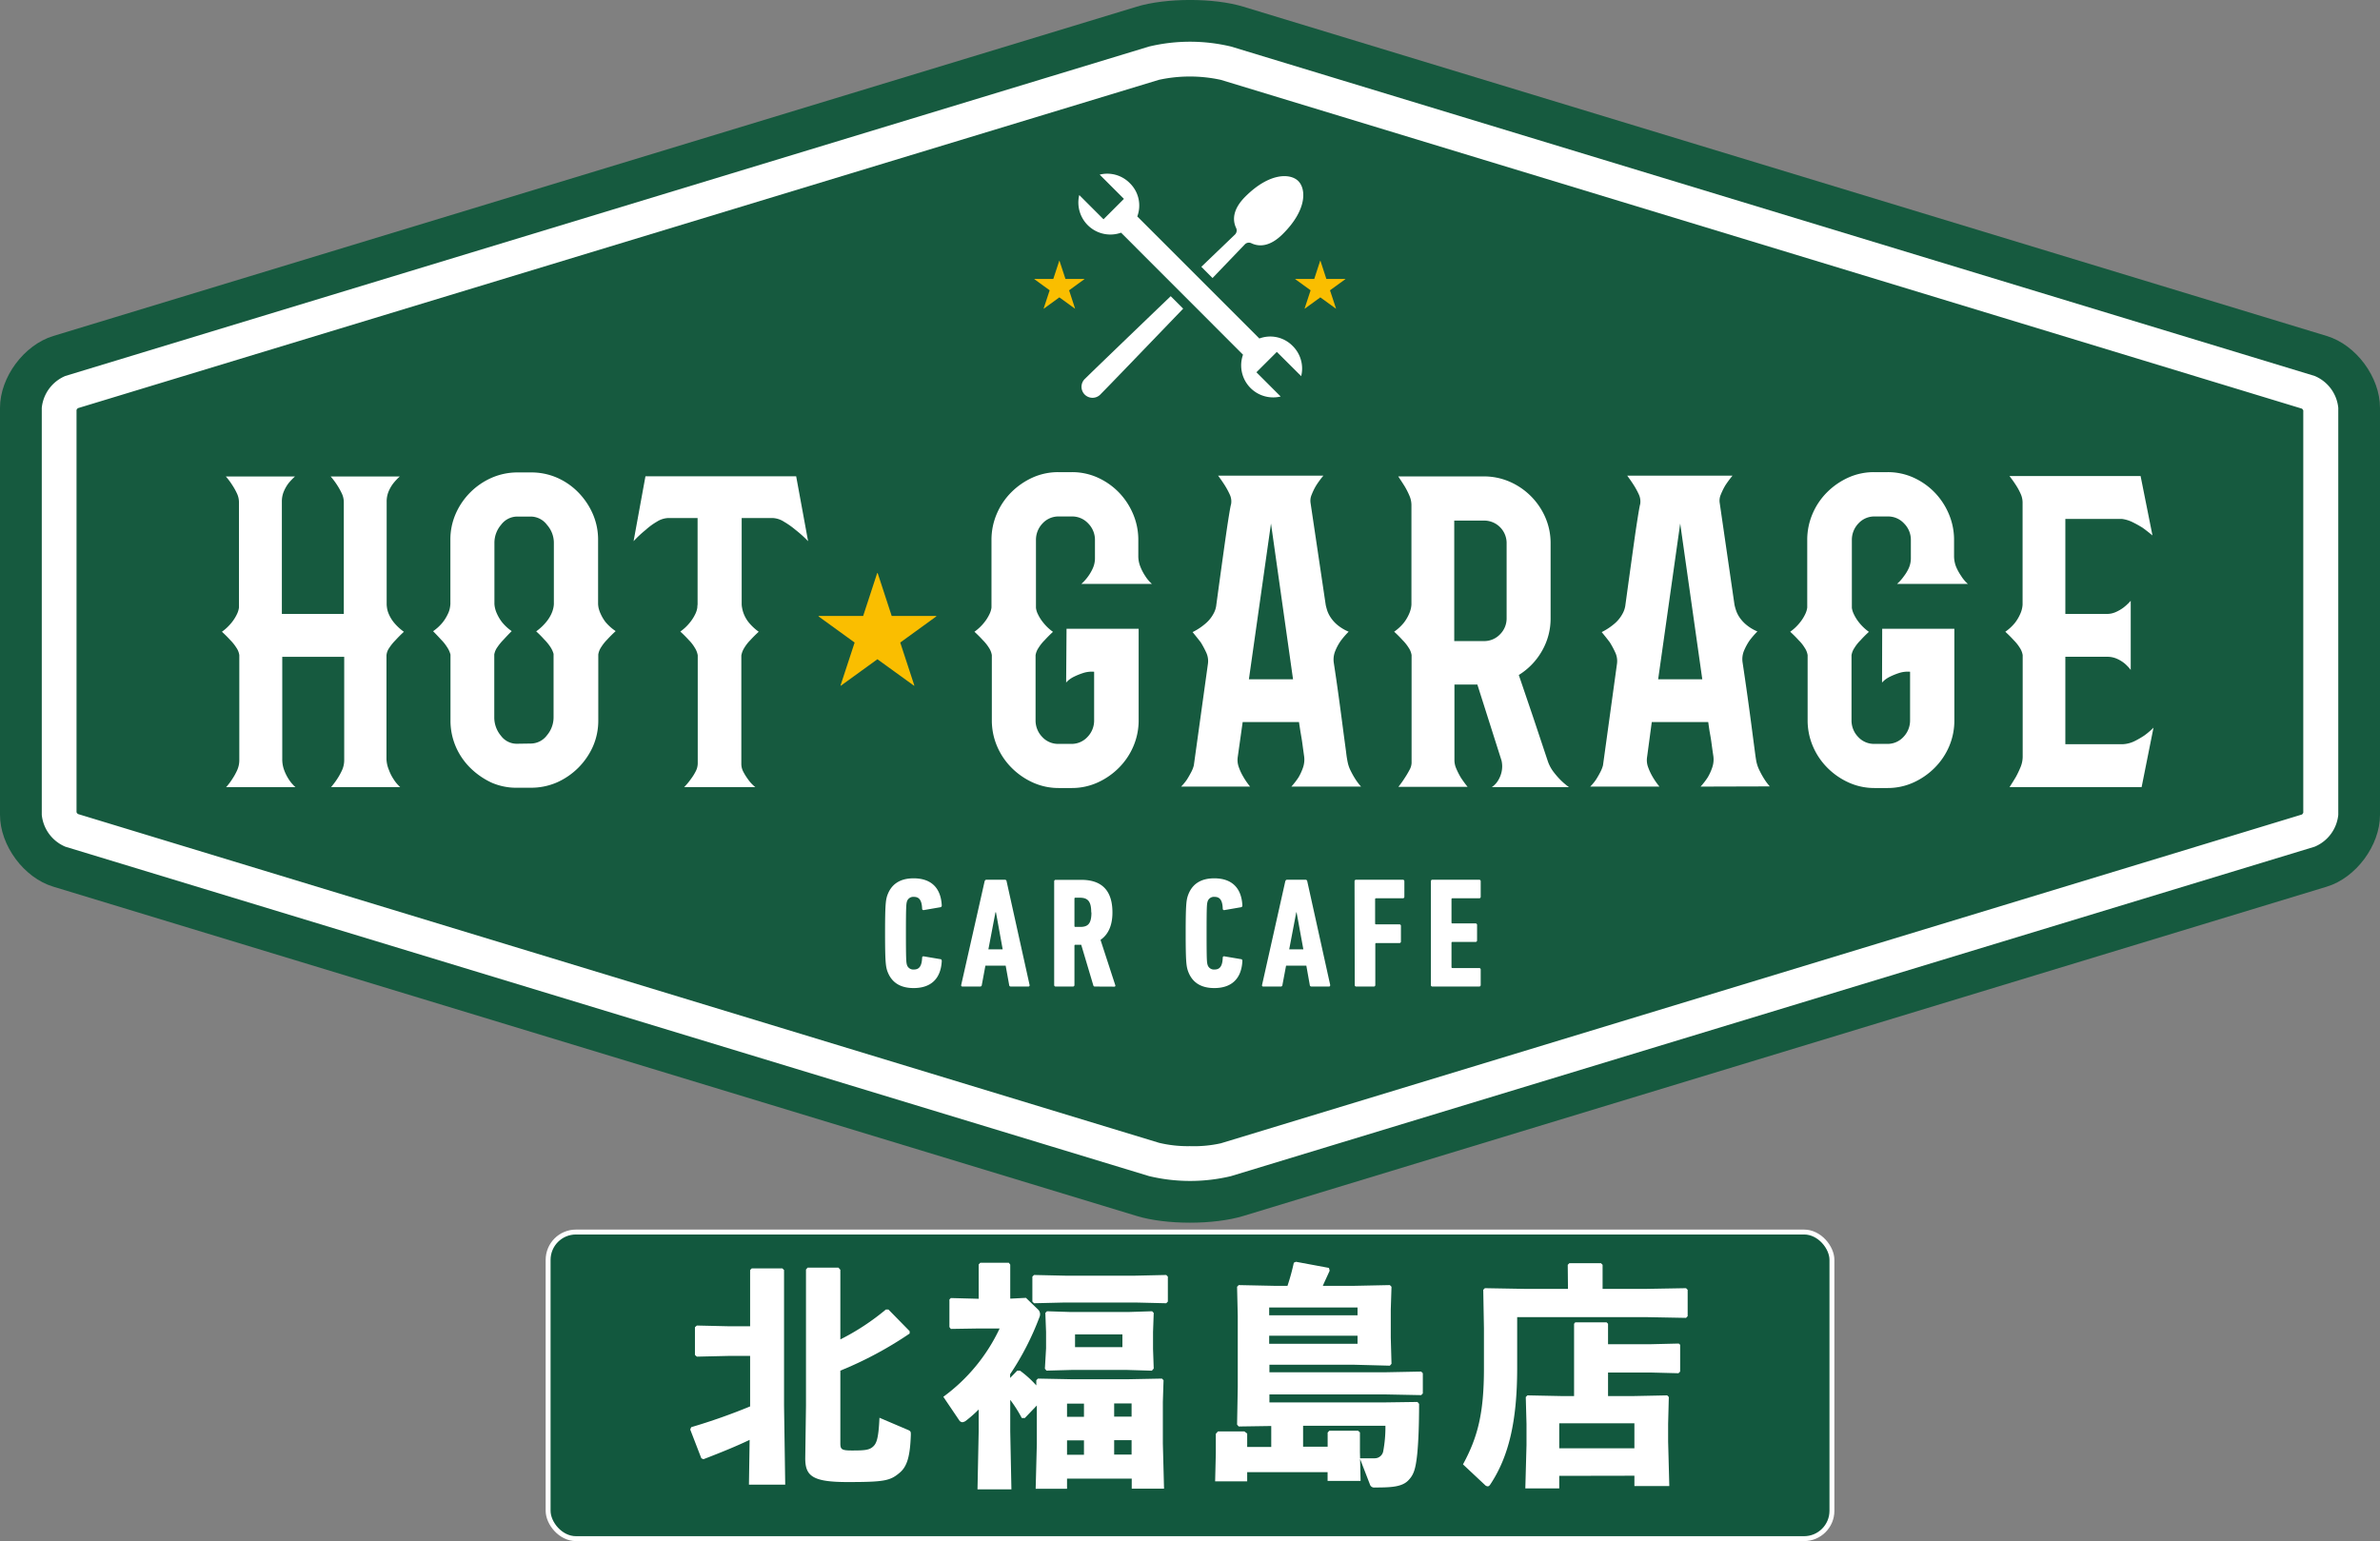 <svg id="アウトライン" xmlns="http://www.w3.org/2000/svg" viewBox="0 0 484.84 314"><rect x="0" y="0" width="484.84" height="314" fill="#808080" stroke="none"/><defs><style>.cls-1{fill:#165a3f;}.cls-2{fill:#fff;}.cls-3{fill:#fabe00;}.cls-4{fill:#12583e;stroke:#fff;stroke-miterlimit:10;}</style></defs><path class="cls-1" d="M826.93,342.19c6,1.82,10.84,8.4,10.84,14.64v82.92c0,6.24-4.88,12.83-10.84,14.64L606.2,521.49c-6,1.82-15.73,1.82-21.7,0l-220.72-67.1c-6-1.81-10.85-8.4-10.85-14.64V356.83c0-6.24,4.88-12.82,10.85-14.64l220.72-67.1c6-1.82,15.73-1.82,21.7,0Z" transform="translate(-352.93 -273.73)"/><path class="cls-2" d="M603.73,513.36l220.72-67.11a7.88,7.88,0,0,0,4.82-6.5V356.83a7.88,7.88,0,0,0-4.82-6.5L603.73,283.22a35.92,35.92,0,0,0-16.75,0L366.25,350.33a7.89,7.89,0,0,0-4.81,6.5v82.92a7.89,7.89,0,0,0,4.81,6.5L587,513.36a35.92,35.92,0,0,0,16.75,0Zm-8.38-6.1a25.06,25.06,0,0,1-6.31-.68l-220.26-67a2.78,2.78,0,0,1-.26-.34v-82a2.78,2.78,0,0,1,.26-.34L589,290a29.66,29.66,0,0,1,12.63,0l220.26,67a2.7,2.7,0,0,1,.25.34v82a2.7,2.7,0,0,1-.25.34l-220.26,67A25.21,25.21,0,0,1,595.35,507.26Z" transform="translate(-352.93 -273.73)"/><path class="cls-2" d="M533.23,463.86c0-5.63.13-6.62.41-7.55.77-2.34,2.53-3.62,5.41-3.62,3.49,0,5.54,1.86,5.73,5.51,0,.19-.07.35-.29.38l-3.36.58a.28.28,0,0,1-.35-.29c-.07-1.73-.61-2.4-1.67-2.4a1.35,1.35,0,0,0-1.44,1c-.12.48-.19.87-.19,6.4s.07,5.92.19,6.4a1.35,1.35,0,0,0,1.44,1c1.06,0,1.6-.67,1.67-2.4a.27.27,0,0,1,.35-.28l3.36.57c.22,0,.29.19.29.39-.19,3.64-2.24,5.5-5.73,5.5-2.88,0-4.64-1.28-5.41-3.62C533.36,470.49,533.23,469.49,533.23,463.86Z" transform="translate(-352.93 -273.73)"/><path class="cls-2" d="M553.51,453.3c.07-.19.16-.32.36-.32h3.77a.34.34,0,0,1,.35.32l4.68,21.12a.25.25,0,0,1-.26.32h-3.55a.32.32,0,0,1-.35-.32l-.71-3.93h-4.13l-.73,3.93a.33.33,0,0,1-.35.32H549a.25.25,0,0,1-.26-.32Zm3.68,13.86-1.37-7.55h-.1l-1.44,7.55Z" transform="translate(-352.93 -273.73)"/><path class="cls-2" d="M576,474.74a.31.31,0,0,1-.35-.25l-2.46-8.26H572a.17.17,0,0,0-.19.19v8a.3.3,0,0,1-.32.32H568a.3.3,0,0,1-.32-.32V453.3A.3.3,0,0,1,568,453h5.18c3.87,0,6.37,1.83,6.37,6.66,0,2.75-.93,4.54-2.43,5.57l3,9.21c.07.16,0,.32-.16.32Zm-.77-15.1c0-2.27-.7-3-2.33-3H572a.17.17,0,0,0-.19.19v5.57a.17.17,0,0,0,.19.19h.93C574.57,462.61,575.27,461.94,575.27,459.64Z" transform="translate(-352.93 -273.73)"/><path class="cls-2" d="M594.47,463.86c0-5.63.13-6.62.42-7.55.77-2.34,2.53-3.62,5.41-3.62,3.48,0,5.53,1.86,5.72,5.51,0,.19-.06.35-.28.38l-3.36.58a.28.28,0,0,1-.36-.29c-.06-1.73-.6-2.4-1.66-2.4a1.34,1.34,0,0,0-1.44,1c-.13.48-.19.87-.19,6.4s.06,5.92.19,6.4a1.34,1.34,0,0,0,1.44,1c1.06,0,1.6-.67,1.66-2.4a.27.27,0,0,1,.36-.28l3.36.57c.22,0,.28.19.28.39-.19,3.64-2.24,5.5-5.72,5.5-2.88,0-4.64-1.28-5.41-3.62C594.6,470.49,594.47,469.49,594.47,463.86Z" transform="translate(-352.93 -273.73)"/><path class="cls-2" d="M614.76,453.3c.07-.19.16-.32.35-.32h3.78a.35.35,0,0,1,.35.32l4.67,21.12c0,.19-.06.32-.25.32H620.1a.33.33,0,0,1-.35-.32l-.7-3.93h-4.13l-.74,3.93a.32.32,0,0,1-.35.32h-3.55a.24.24,0,0,1-.25-.32Zm3.68,13.86-1.38-7.55H617l-1.44,7.55Z" transform="translate(-352.93 -273.73)"/><path class="cls-2" d="M628.87,453.3a.3.3,0,0,1,.32-.32h9.51a.3.3,0,0,1,.32.32v3.14a.3.3,0,0,1-.32.32h-5.44c-.13,0-.2.06-.2.19v4.93c0,.13.07.19.2.19H638a.3.3,0,0,1,.32.32v3.17a.3.3,0,0,1-.32.32h-4.7c-.13,0-.2.06-.2.19v8.35a.3.3,0,0,1-.32.32h-3.55a.3.3,0,0,1-.32-.32Z" transform="translate(-352.93 -273.73)"/><path class="cls-2" d="M644.42,453.3a.3.3,0,0,1,.32-.32h9.51a.3.3,0,0,1,.32.32v3.14a.3.3,0,0,1-.32.32h-5.44a.17.17,0,0,0-.19.19v4.74a.17.17,0,0,0,.19.19h4.7a.3.3,0,0,1,.32.32v3.13a.3.3,0,0,1-.32.32h-4.7c-.13,0-.19.07-.19.2v4.92c0,.13.06.2.19.2h5.44a.3.3,0,0,1,.32.32v3.13a.3.3,0,0,1-.32.32h-9.51a.3.3,0,0,1-.32-.32Z" transform="translate(-352.93 -273.73)"/><polygon class="cls-3" points="190.73 125.5 181.65 125.5 178.8 116.78 178.69 116.78 175.84 125.5 166.76 125.5 166.76 125.6 174.1 130.92 171.22 139.69 171.3 139.71 178.74 134.32 186.19 139.71 186.27 139.69 183.39 130.92 190.73 125.6 190.73 125.5"/><polygon class="cls-3" points="274.07 56.84 270.2 56.84 268.99 53.13 268.94 53.13 267.73 56.84 263.86 56.84 263.86 56.88 266.99 59.15 265.76 62.88 265.8 62.89 268.97 60.59 272.14 62.89 272.17 62.88 270.94 59.15 274.07 56.88 274.07 56.84"/><polygon class="cls-3" points="220.91 56.84 217.05 56.84 215.83 53.13 215.79 53.13 214.57 56.84 210.71 56.84 210.71 56.88 213.83 59.15 212.6 62.88 212.64 62.89 215.81 60.59 218.98 62.89 219.01 62.88 217.79 59.15 220.91 56.88 220.91 56.84"/><path class="cls-2" d="M604.53,321.5l-6.87,6.59,2.28,2.29,6.6-6.88a1.15,1.15,0,0,1,1.35-.19c1.74.81,3.93.53,6.35-1.89,5-4.95,4.77-9.2,3.17-10.8s-5.85-1.77-10.8,3.18c-2.42,2.42-2.69,4.6-1.88,6.35A1.17,1.17,0,0,1,604.53,321.5Z" transform="translate(-352.93 -273.73)"/><path class="cls-2" d="M591.42,334.08c-7.68,7.37-16.12,15.49-17.4,16.77a2.24,2.24,0,1,0,3.16,3.16c1.29-1.28,9.4-9.72,16.78-17.39Z" transform="translate(-352.93 -273.73)"/><path class="cls-2" d="M618,350.37a6.44,6.44,0,0,0-1.74-6.15,6.36,6.36,0,0,0-6.78-1.52l-24.87-24.87a6.36,6.36,0,0,0-1.52-6.78,6.43,6.43,0,0,0-6.14-1.74l4.94,4.94-4.16,4.16-4.94-4.94a6.52,6.52,0,0,0,8.52,7.67L606.15,346a6.52,6.52,0,0,0,7.67,8.52l-4.94-4.94,4.16-4.15Z" transform="translate(-352.93 -273.73)"/><path class="cls-2" d="M432.17,430.64a8.74,8.74,0,0,0,.91,1.81,7.47,7.47,0,0,0,1.38,1.65H420.37a14.73,14.73,0,0,0,1.3-1.73,13.43,13.43,0,0,0,.95-1.73,5,5,0,0,0,.43-2.08v-21H410.43v20.84a6.33,6.33,0,0,0,.39,2.25,9.26,9.26,0,0,0,.9,1.81,7.79,7.79,0,0,0,1.39,1.65H399a12.81,12.81,0,0,0,1.3-1.73,12.31,12.31,0,0,0,.95-1.73,5,5,0,0,0,.43-2.08V407.21a3.55,3.55,0,0,0-.6-1.51,8.88,8.88,0,0,0-1.21-1.52c-.52-.57-1.09-1.15-1.73-1.73a9.91,9.91,0,0,0,2-1.9,8.51,8.51,0,0,0,1.08-1.73,4.27,4.27,0,0,0,.39-1.3c0-.34,0-.54,0-.6V376.08a4.21,4.21,0,0,0-.43-1.85,13,13,0,0,0-.95-1.69,12.81,12.81,0,0,0-1.3-1.73h14.1a11.28,11.28,0,0,0-1.39,1.47,7.86,7.86,0,0,0-.9,1.6,5.31,5.31,0,0,0-.39,2.12v22.82h12.62V376.08a4.21,4.21,0,0,0-.43-1.85,14.3,14.3,0,0,0-.95-1.69,14.73,14.73,0,0,0-1.3-1.73h14.09a10.56,10.56,0,0,0-1.38,1.47,7.43,7.43,0,0,0-.91,1.6,5.31,5.31,0,0,0-.39,2.12v20.83c0,.06,0,.26.05.61a4.63,4.63,0,0,0,.34,1.3,7.21,7.21,0,0,0,1,1.72,10.61,10.61,0,0,0,2.12,2c-.64.58-1.21,1.16-1.73,1.73a9.76,9.76,0,0,0-1.26,1.56,3,3,0,0,0-.56,1.55v21.1A6.33,6.33,0,0,0,432.17,430.64Z" transform="translate(-352.93 -273.73)"/><path class="cls-2" d="M517.55,384A23.7,23.7,0,0,0,515,381.7a17,17,0,0,0-2.38-1.68,4.64,4.64,0,0,0-2.29-.74h-6.31v17.64a4.9,4.9,0,0,0,.09.69,6.29,6.29,0,0,0,.38,1.3,6.63,6.63,0,0,0,1,1.68,10.72,10.72,0,0,0,2,1.86c-.63.58-1.21,1.16-1.73,1.73a8.13,8.13,0,0,0-1.21,1.56,4.23,4.23,0,0,0-.6,1.55v22.14a3.4,3.4,0,0,0,.43,1.6,11.77,11.77,0,0,0,.95,1.51,7.22,7.22,0,0,0,1.47,1.56H492.3a11.84,11.84,0,0,0,1.38-1.65,9.92,9.92,0,0,0,.95-1.51,3.58,3.58,0,0,0,.44-1.69v-22a4.1,4.1,0,0,0-.61-1.55,7.75,7.75,0,0,0-1.21-1.56c-.52-.57-1.09-1.15-1.73-1.73a9.65,9.65,0,0,0,2-1.9,8.51,8.51,0,0,0,1.08-1.73,4.27,4.27,0,0,0,.39-1.3c0-.34.05-.54.05-.6V379.28h-6a4.64,4.64,0,0,0-2.29.74,13.37,13.37,0,0,0-2.29,1.68A22.77,22.77,0,0,0,482,384l2.42-13.23h30.7Z" transform="translate(-352.93 -273.73)"/><path class="cls-2" d="M570.2,401.85h14.69v18.59a13.4,13.4,0,0,1-1.08,5.36,13.85,13.85,0,0,1-2.94,4.36,14.49,14.49,0,0,1-4.32,3,12.63,12.63,0,0,1-5.32,1.13h-2.59a12.7,12.7,0,0,1-5.32-1.13,14.49,14.49,0,0,1-4.32-3,13.85,13.85,0,0,1-2.94-4.36,13.4,13.4,0,0,1-1.08-5.36V407.21a3.83,3.83,0,0,0-.6-1.51,8.88,8.88,0,0,0-1.21-1.52c-.52-.57-1.1-1.15-1.73-1.73a9.91,9.91,0,0,0,2-1.9,8.51,8.51,0,0,0,1.08-1.73,4.27,4.27,0,0,0,.39-1.3c0-.34,0-.54,0-.6V383.78a13.4,13.4,0,0,1,1.08-5.36,13.9,13.9,0,0,1,2.94-4.37,14.68,14.68,0,0,1,4.32-3,12.69,12.69,0,0,1,5.32-1.12h2.68a12.66,12.66,0,0,1,5.32,1.12,14.11,14.11,0,0,1,4.28,3,14.28,14.28,0,0,1,2.89,4.37,13.4,13.4,0,0,1,1.08,5.36V387a5.79,5.79,0,0,0,.44,2.25,9.89,9.89,0,0,0,.95,1.81,7.41,7.41,0,0,0,1.38,1.64H573.22a9.33,9.33,0,0,0,1.39-1.55,9.08,9.08,0,0,0,.95-1.65,5,5,0,0,0,.43-2.07v-3.63a4.74,4.74,0,0,0-1.38-3.42,4.44,4.44,0,0,0-3.29-1.42h-2.68a4.39,4.39,0,0,0-3.33,1.42,4.83,4.83,0,0,0-1.34,3.42v13.14c0,.12,0,.33,0,.65a3.93,3.93,0,0,0,.38,1.25,8.18,8.18,0,0,0,1.09,1.73,9.41,9.41,0,0,0,2,1.9c-.64.58-1.21,1.16-1.73,1.73a8.42,8.42,0,0,0-1.21,1.52,3.72,3.72,0,0,0-.61,1.51v13.23a4.82,4.82,0,0,0,1.34,3.41,4.39,4.39,0,0,0,3.33,1.43h2.59a4.38,4.38,0,0,0,3.33-1.43,4.78,4.78,0,0,0,1.34-3.41v-9.86a5.69,5.69,0,0,0-2.24.26,13.48,13.48,0,0,0-1.82.73,5.51,5.51,0,0,0-1.21.78c-.29.26-.43.42-.43.48Z" transform="translate(-352.93 -273.73)"/><path class="cls-2" d="M616,434a15.21,15.21,0,0,0,1.47-1.9,11.13,11.13,0,0,0,.91-2,5,5,0,0,0,.21-2.34c-.11-.8-.23-1.62-.34-2.46s-.24-1.57-.35-2.2-.23-1.5-.35-2.25H606.08l-1,7.09a4.22,4.22,0,0,0,.22,2.12,10.56,10.56,0,0,0,.91,1.94,14.74,14.74,0,0,0,1.38,2H593.54a9.84,9.84,0,0,0,1.21-1.47c.29-.46.56-.94.82-1.43a6.06,6.06,0,0,0,.56-1.42L599,409a4.09,4.09,0,0,0-.35-2.33,19.35,19.35,0,0,0-1.12-2.08q-.78-1-1.65-2.07a12.38,12.38,0,0,0,2.81-1.9,6.82,6.82,0,0,0,1.43-1.82,4.67,4.67,0,0,0,.6-1.9q1.21-8.91,2-14.44c.54-3.69.88-5.67,1-6a3.27,3.27,0,0,0-.26-1.95,16.2,16.2,0,0,0-1-1.86c-.4-.63-.86-1.3-1.38-2h21.44a18.68,18.68,0,0,0-1.47,2,12.34,12.34,0,0,0-.91,1.86,3.08,3.08,0,0,0-.22,1.77L623,397c.06.29.16.66.3,1.12a6,6,0,0,0,.74,1.47,7.08,7.08,0,0,0,1.38,1.51,9.1,9.1,0,0,0,2.25,1.34,16.19,16.19,0,0,0-1.64,1.9,10.43,10.43,0,0,0-1.08,2,4.59,4.59,0,0,0-.31,2.42q.52,3.38,1,6.88t.86,6.44c.26,2,.48,3.59.65,4.88a21,21,0,0,0,.35,2.21,6.71,6.71,0,0,0,.6,1.64q.43.87.87,1.56A11,11,0,0,0,630.2,434Zm.34-21.87-4.49-31.73-4.5,31.73Z" transform="translate(-352.93 -273.73)"/><path class="cls-2" d="M656.83,434.1a3.9,3.9,0,0,0,.56-.44,4.4,4.4,0,0,0,.78-1,5.65,5.65,0,0,0,.64-1.6,5.23,5.23,0,0,0,0-2.37l-4.92-15.48h-4.67v15.48a4.28,4.28,0,0,0,.39,1.68,14.71,14.71,0,0,0,.9,1.77,20.92,20.92,0,0,0,1.39,1.91H637.8a18.17,18.17,0,0,0,1.3-1.82,17.26,17.26,0,0,0,.95-1.6,3.17,3.17,0,0,0,.44-1.43v-22a3.72,3.72,0,0,0-.61-1.51,8.88,8.88,0,0,0-1.21-1.52c-.52-.57-1.09-1.15-1.73-1.73a9.55,9.55,0,0,0,2-1.86,8.47,8.47,0,0,0,1-1.68,5.73,5.73,0,0,0,.43-1.3,4.9,4.9,0,0,0,.09-.69V376.6a4.82,4.82,0,0,0-.44-1.94,15.42,15.42,0,0,0-.95-1.86c-.4-.64-.83-1.3-1.3-2h17.38a13.11,13.11,0,0,1,5.32,1.08,14,14,0,0,1,7.26,7.26,13.14,13.14,0,0,1,1.08,5.32v15.22a13.19,13.19,0,0,1-1.77,6.7,13.69,13.69,0,0,1-4.71,4.88L665.3,420l2.94,8.82A7.71,7.71,0,0,0,669.4,431a16.66,16.66,0,0,0,1.43,1.65,14.1,14.1,0,0,0,1.73,1.47Zm-1.65-29.75a4.44,4.44,0,0,0,3.33-1.38,4.56,4.56,0,0,0,1.34-3.28V384.47a4.58,4.58,0,0,0-4.67-4.67h-6v24.55Z" transform="translate(-352.93 -273.73)"/><path class="cls-2" d="M699.36,434a13.52,13.52,0,0,0,1.47-1.9,10.47,10.47,0,0,0,.91-2,5,5,0,0,0,.22-2.34c-.12-.8-.24-1.62-.35-2.46s-.23-1.57-.35-2.2-.23-1.5-.34-2.25h-11.5l-.95,7.09a4.1,4.1,0,0,0,.21,2.12,11.25,11.25,0,0,0,.91,1.94,14.82,14.82,0,0,0,1.39,2h-14.1a9.26,9.26,0,0,0,1.21-1.47c.29-.46.57-.94.82-1.43a6.58,6.58,0,0,0,.57-1.42L682.33,409a4.09,4.09,0,0,0-.35-2.33,17.73,17.73,0,0,0-1.12-2.08c-.52-.69-1.07-1.38-1.64-2.07a12.61,12.61,0,0,0,2.81-1.9,7,7,0,0,0,1.42-1.82,4.85,4.85,0,0,0,.61-1.9q1.22-8.91,2-14.44c.55-3.69.88-5.67,1-6a3.43,3.43,0,0,0-.26-1.95,16.24,16.24,0,0,0-1-1.86c-.4-.63-.86-1.3-1.38-2h21.44a21.9,21.9,0,0,0-1.47,2,13.37,13.37,0,0,0-.91,1.86,3.07,3.07,0,0,0-.21,1.77l3,20.67a10.72,10.72,0,0,0,.31,1.12,5.89,5.89,0,0,0,.73,1.47,7.43,7.43,0,0,0,1.39,1.51,8.84,8.84,0,0,0,2.24,1.34,17.19,17.19,0,0,0-1.64,1.9,11.67,11.67,0,0,0-1.08,2,4.49,4.49,0,0,0-.3,2.42q.51,3.38,1,6.88t.87,6.44c.26,2,.47,3.59.64,4.88s.29,2,.35,2.21a7.2,7.2,0,0,0,.61,1.64,15.84,15.84,0,0,0,.86,1.56,11.73,11.73,0,0,0,1.21,1.64Zm.35-21.87-4.5-31.73-4.49,31.73Z" transform="translate(-352.93 -273.73)"/><path class="cls-2" d="M736.36,401.85h14.7v18.59A13.4,13.4,0,0,1,750,425.8a13.85,13.85,0,0,1-2.94,4.36,14.49,14.49,0,0,1-4.32,3,12.66,12.66,0,0,1-5.32,1.13h-2.59a12.66,12.66,0,0,1-5.32-1.13,14.49,14.49,0,0,1-4.32-3,13.85,13.85,0,0,1-2.94-4.36,13.4,13.4,0,0,1-1.08-5.36V407.21a3.72,3.72,0,0,0-.61-1.51,8,8,0,0,0-1.21-1.52c-.52-.57-1.09-1.15-1.73-1.73a9.73,9.73,0,0,0,2-1.9,8.51,8.51,0,0,0,1.08-1.73,4.27,4.27,0,0,0,.39-1.3c0-.34,0-.54,0-.6V383.78a13.4,13.4,0,0,1,1.08-5.36,13.9,13.9,0,0,1,2.94-4.37,14.68,14.68,0,0,1,4.32-3,12.66,12.66,0,0,1,5.32-1.12h2.68a12.69,12.69,0,0,1,5.32,1.12,14.11,14.11,0,0,1,4.28,3,14.28,14.28,0,0,1,2.89,4.37,13.4,13.4,0,0,1,1.08,5.36V387a6,6,0,0,0,.43,2.25,10.55,10.55,0,0,0,1,1.81,7.41,7.41,0,0,0,1.38,1.64H739.39a8.85,8.85,0,0,0,1.38-1.55,8.54,8.54,0,0,0,1-1.65,5,5,0,0,0,.43-2.07v-3.63a4.71,4.71,0,0,0-1.39-3.42,4.4,4.4,0,0,0-3.28-1.42h-2.68a4.37,4.37,0,0,0-3.33,1.42,4.83,4.83,0,0,0-1.34,3.42v13.14c0,.12,0,.33,0,.65a4.29,4.29,0,0,0,.39,1.25,8.51,8.51,0,0,0,1.08,1.73,9.91,9.91,0,0,0,2,1.9c-.63.58-1.21,1.16-1.72,1.73a8,8,0,0,0-1.21,1.52,3.72,3.72,0,0,0-.61,1.51v13.23a4.82,4.82,0,0,0,1.34,3.41,4.38,4.38,0,0,0,3.33,1.43h2.59a4.38,4.38,0,0,0,3.33-1.43,4.82,4.82,0,0,0,1.34-3.41v-9.86a5.72,5.72,0,0,0-2.25.26,13.86,13.86,0,0,0-1.81.73,5.51,5.51,0,0,0-1.21.78c-.29.26-.44.42-.44.48Z" transform="translate(-352.93 -273.73)"/><path class="cls-2" d="M787.81,424.72a17,17,0,0,0,2-1.17,14.74,14.74,0,0,0,1.82-1.56l-2.42,12.11H762.3c.46-.7.89-1.39,1.3-2.08a20.08,20.08,0,0,0,.95-2,5.65,5.65,0,0,0,.43-2.12V407.21a3.83,3.83,0,0,0-.6-1.51,8.88,8.88,0,0,0-1.21-1.52c-.52-.57-1.1-1.15-1.73-1.73a9.47,9.47,0,0,0,2-1.86,8.47,8.47,0,0,0,1-1.68,5.27,5.27,0,0,0,.43-1.3,4.9,4.9,0,0,0,.09-.69V376.08a4.34,4.34,0,0,0-.43-1.81,12.79,12.79,0,0,0-.95-1.73c-.41-.63-.84-1.24-1.3-1.82H789l2.42,12.11c-.7-.58-1.36-1.1-2-1.56a22.64,22.64,0,0,0-2-1.12,7,7,0,0,0-2.25-.69h-11.5v19.36h8.48a4.37,4.37,0,0,0,1.81-.39,7.89,7.89,0,0,0,1.56-.91,10.56,10.56,0,0,0,1.47-1.38v14.09a8.62,8.62,0,0,0-1.21-1.29,6.83,6.83,0,0,0-1.52-.95,4.82,4.82,0,0,0-2.11-.44h-8.48v17.81h11.76A6.11,6.11,0,0,0,787.81,424.72Z" transform="translate(-352.93 -273.73)"/><path class="cls-2" d="M478.35,402.32c-.63.58-1.21,1.16-1.73,1.73a8.88,8.88,0,0,0-1.21,1.52,3.69,3.69,0,0,0-.6,1.51v13.4a13.14,13.14,0,0,1-1.08,5.32,14.43,14.43,0,0,1-7.35,7.35,13.11,13.11,0,0,1-5.32,1.08h-2.59a12.61,12.61,0,0,1-5.32-1,15.32,15.32,0,0,1-4.37-3,13.68,13.68,0,0,1-3-4.37,13.4,13.4,0,0,1-1.08-5.36v-13.4a5,5,0,0,0-.69-1.51,8.88,8.88,0,0,0-1.21-1.52c-.52-.57-1.07-1.15-1.64-1.73a9.47,9.47,0,0,0,2-1.86,8.71,8.71,0,0,0,1-1.64,4.62,4.62,0,0,0,.43-1.29,6.11,6.11,0,0,0,.09-.74V383.74a13.08,13.08,0,0,1,1.08-5.32,14.23,14.23,0,0,1,7.35-7.35,13.11,13.11,0,0,1,5.32-1.08h2.68a13.06,13.06,0,0,1,5.31,1.08,13.72,13.72,0,0,1,4.33,3,14.61,14.61,0,0,1,2.94,4.37,13.08,13.08,0,0,1,1.08,5.32v13.05a6.23,6.23,0,0,0,.08.69,5.83,5.83,0,0,0,.44,1.3,8.38,8.38,0,0,0,1,1.68A9.81,9.81,0,0,0,478.35,402.32ZM461,425.23a4.14,4.14,0,0,0,3.35-1.68,5.66,5.66,0,0,0,1.35-3.59v-13a5,5,0,0,0-.69-1.47,9.84,9.84,0,0,0-1.21-1.47,23.21,23.21,0,0,0-1.64-1.65,10.72,10.72,0,0,0,2-1.86,7.57,7.57,0,0,0,1.08-1.68,5.73,5.73,0,0,0,.43-1.3,4.9,4.9,0,0,0,.09-.69V384.25a5.53,5.53,0,0,0-1.4-3.58,4.16,4.16,0,0,0-3.31-1.69h-2.7a4.13,4.13,0,0,0-3.35,1.69,5.63,5.63,0,0,0-1.35,3.58v12.54a4.9,4.9,0,0,0,.09.69,5.73,5.73,0,0,0,.43,1.3,8.47,8.47,0,0,0,1,1.68,9.3,9.3,0,0,0,2,1.86c-.58.58-1.13,1.16-1.65,1.73a10.87,10.87,0,0,0-1.25,1.52,3.58,3.58,0,0,0-.65,1.51V420a5.8,5.8,0,0,0,1.35,3.63,4,4,0,0,0,3.35,1.64Z" transform="translate(-352.93 -273.73)"/><rect class="cls-4" x="111.66" y="251.03" width="261.53" height="62.47" rx="5.67"/><path class="cls-2" d="M501.37,550l-6.48.15-.39-.34v-5.66l.39-.34,6.48.15h4.37V532.5l.33-.33h6.24l.34.33v27.6l.24,16.13H505.5l.14-9.12c-2.64,1.25-5.28,2.35-9.41,3.94l-.43-.19L493.54,565l.2-.48a122.19,122.19,0,0,0,12-4.23V550Zm22.75-3.36a48.24,48.24,0,0,0,9.27-6.09h.53l4.32,4.41,0,.48A75.83,75.83,0,0,1,524.12,553v14.79c0,1.24.24,1.48,2.36,1.48,2.64,0,3.5-.09,4.27-.76s1.15-1.73,1.34-5.91l5.86,2.5c.53.24.53.38.53,1-.15,4.27-.72,6.43-2.31,7.73-1.92,1.63-3.17,1.87-10.61,1.87-7.15,0-8.59-1.25-8.59-4.85l.15-10.71V532.4l.33-.38h6.29l.38.43Z" transform="translate(-352.93 -273.73)"/><path class="cls-2" d="M561.71,562.65l-.63,0a26.64,26.64,0,0,0-2.35-3.7v6.43l.24,11.81h-6.91l.24-11.81v-4.46a25.53,25.53,0,0,1-2.5,2.21,1.52,1.52,0,0,1-.81.38.84.84,0,0,1-.68-.43l-3.21-4.75a36.4,36.4,0,0,0,11.47-13.92H552.3l-5.67.09-.29-.38V538.5l.29-.29,5.67.15v-7l.33-.34h5.81l.29.38v6.92H559l2.93-.15,2.54,2.45a1.35,1.35,0,0,1,.34.87,1.63,1.63,0,0,1-.15.67,56.81,56.81,0,0,1-5.95,11.57v.76l1.44-1.48.58,0a21.69,21.69,0,0,1,3.31,3l0-1.06.34-.33,7.15.14h10.94l7.16-.14.33.33-.14,4.47v8.4l.24,9.22h-6.58V575H570.3v2.07h-6.39l.24-9.22V560.1Zm1.87-23.38-.34-.34v-5.09l.34-.33,6.29.14h14.35l6.29-.14.33.33v5.09l-.33.34-6.29-.15H569.87ZM566.12,553l-.33-.39.24-4.17v-3.31l-.15-3.89.34-.34,4.7.15h12l4.71-.15.33.34-.14,3.89v3.45l.14,4-.38.43-5-.15H571.21Zm7.63,6.72H570.3v2.69h3.45Zm0,7.49H570.3v2.93h3.45Zm7.83-19v-2.6h-9.65v2.6Zm1.87,14.16v-2.69H579.9v2.69Zm0,7.73v-2.93H579.9v2.93Z" transform="translate(-352.93 -273.73)"/><path class="cls-2" d="M628.86,535.72l7.2-.15.34.34-.15,4.66v5.71l.15,5.33-.34.38-7.2-.19H611.53v1.53h23.76l7.16-.14.33.34v4.12l-.33.34-7.16-.14H611.53v1.63h23l7.16-.1.33.39c0,4.32-.14,7.77-.38,10.22-.34,3.22-.77,4.27-1.78,5.33-1.29,1.39-3.55,1.49-6.86,1.49a.89.89,0,0,1-1-.63L630,571l.1,4.47h-6.72v-1.78H607v1.87h-6.53l.14-5.76v-3.93l.44-.49h5.37l.58.44v2.73h4.9v-4.27l-6.63.1-.33-.39.14-7.68V541.91l-.14-6,.33-.34,7.2.15h2.74a43.79,43.79,0,0,0,1.29-4.71l.44-.19,6.72,1.25.14.57c-.53,1.2-1,2.16-1.39,3.08Zm.62,6v-1.59h-18v1.59Zm-18,5.81h18v-1.64h-18ZM630,570.86c1.3,0,2,0,3,0a1.76,1.76,0,0,0,1.73-1.54,26.41,26.41,0,0,0,.43-5.09H618.39v4.27h5v-2.88l.34-.38h5.85l.39.34v4Z" transform="translate(-352.93 -273.73)"/><path class="cls-2" d="M672.3,531.44l.33-.33h6.44l.33.33v4.9h9l8-.14.33.33v5.38l-.33.34-8-.15H662v10.37c0,11-1.78,18.15-5.47,23.71-.2.29-.34.39-.53.39a.85.85,0,0,1-.58-.29l-4.46-4.18c3-5.52,4.27-10.41,4.27-19.53v-8.21l-.14-7.83.33-.33,8,.14h8.93Zm-1.73,43V577h-6.91l.24-8.83v-4.32l-.15-5.47.34-.34,6.91.14h2.59V543.45l.24-.29h6.39l.29.29v4.17h8.54l5.86-.14.29.24v5.47l-.34.34-5.81-.15h-8.54v4.8h5.18l6.87-.14.33.34-.14,5.47v3.6l.24,9.07h-7.11v-2.11Zm15.31-10.71H670.57v5.09h15.31Z" transform="translate(-352.93 -273.73)"/></svg>